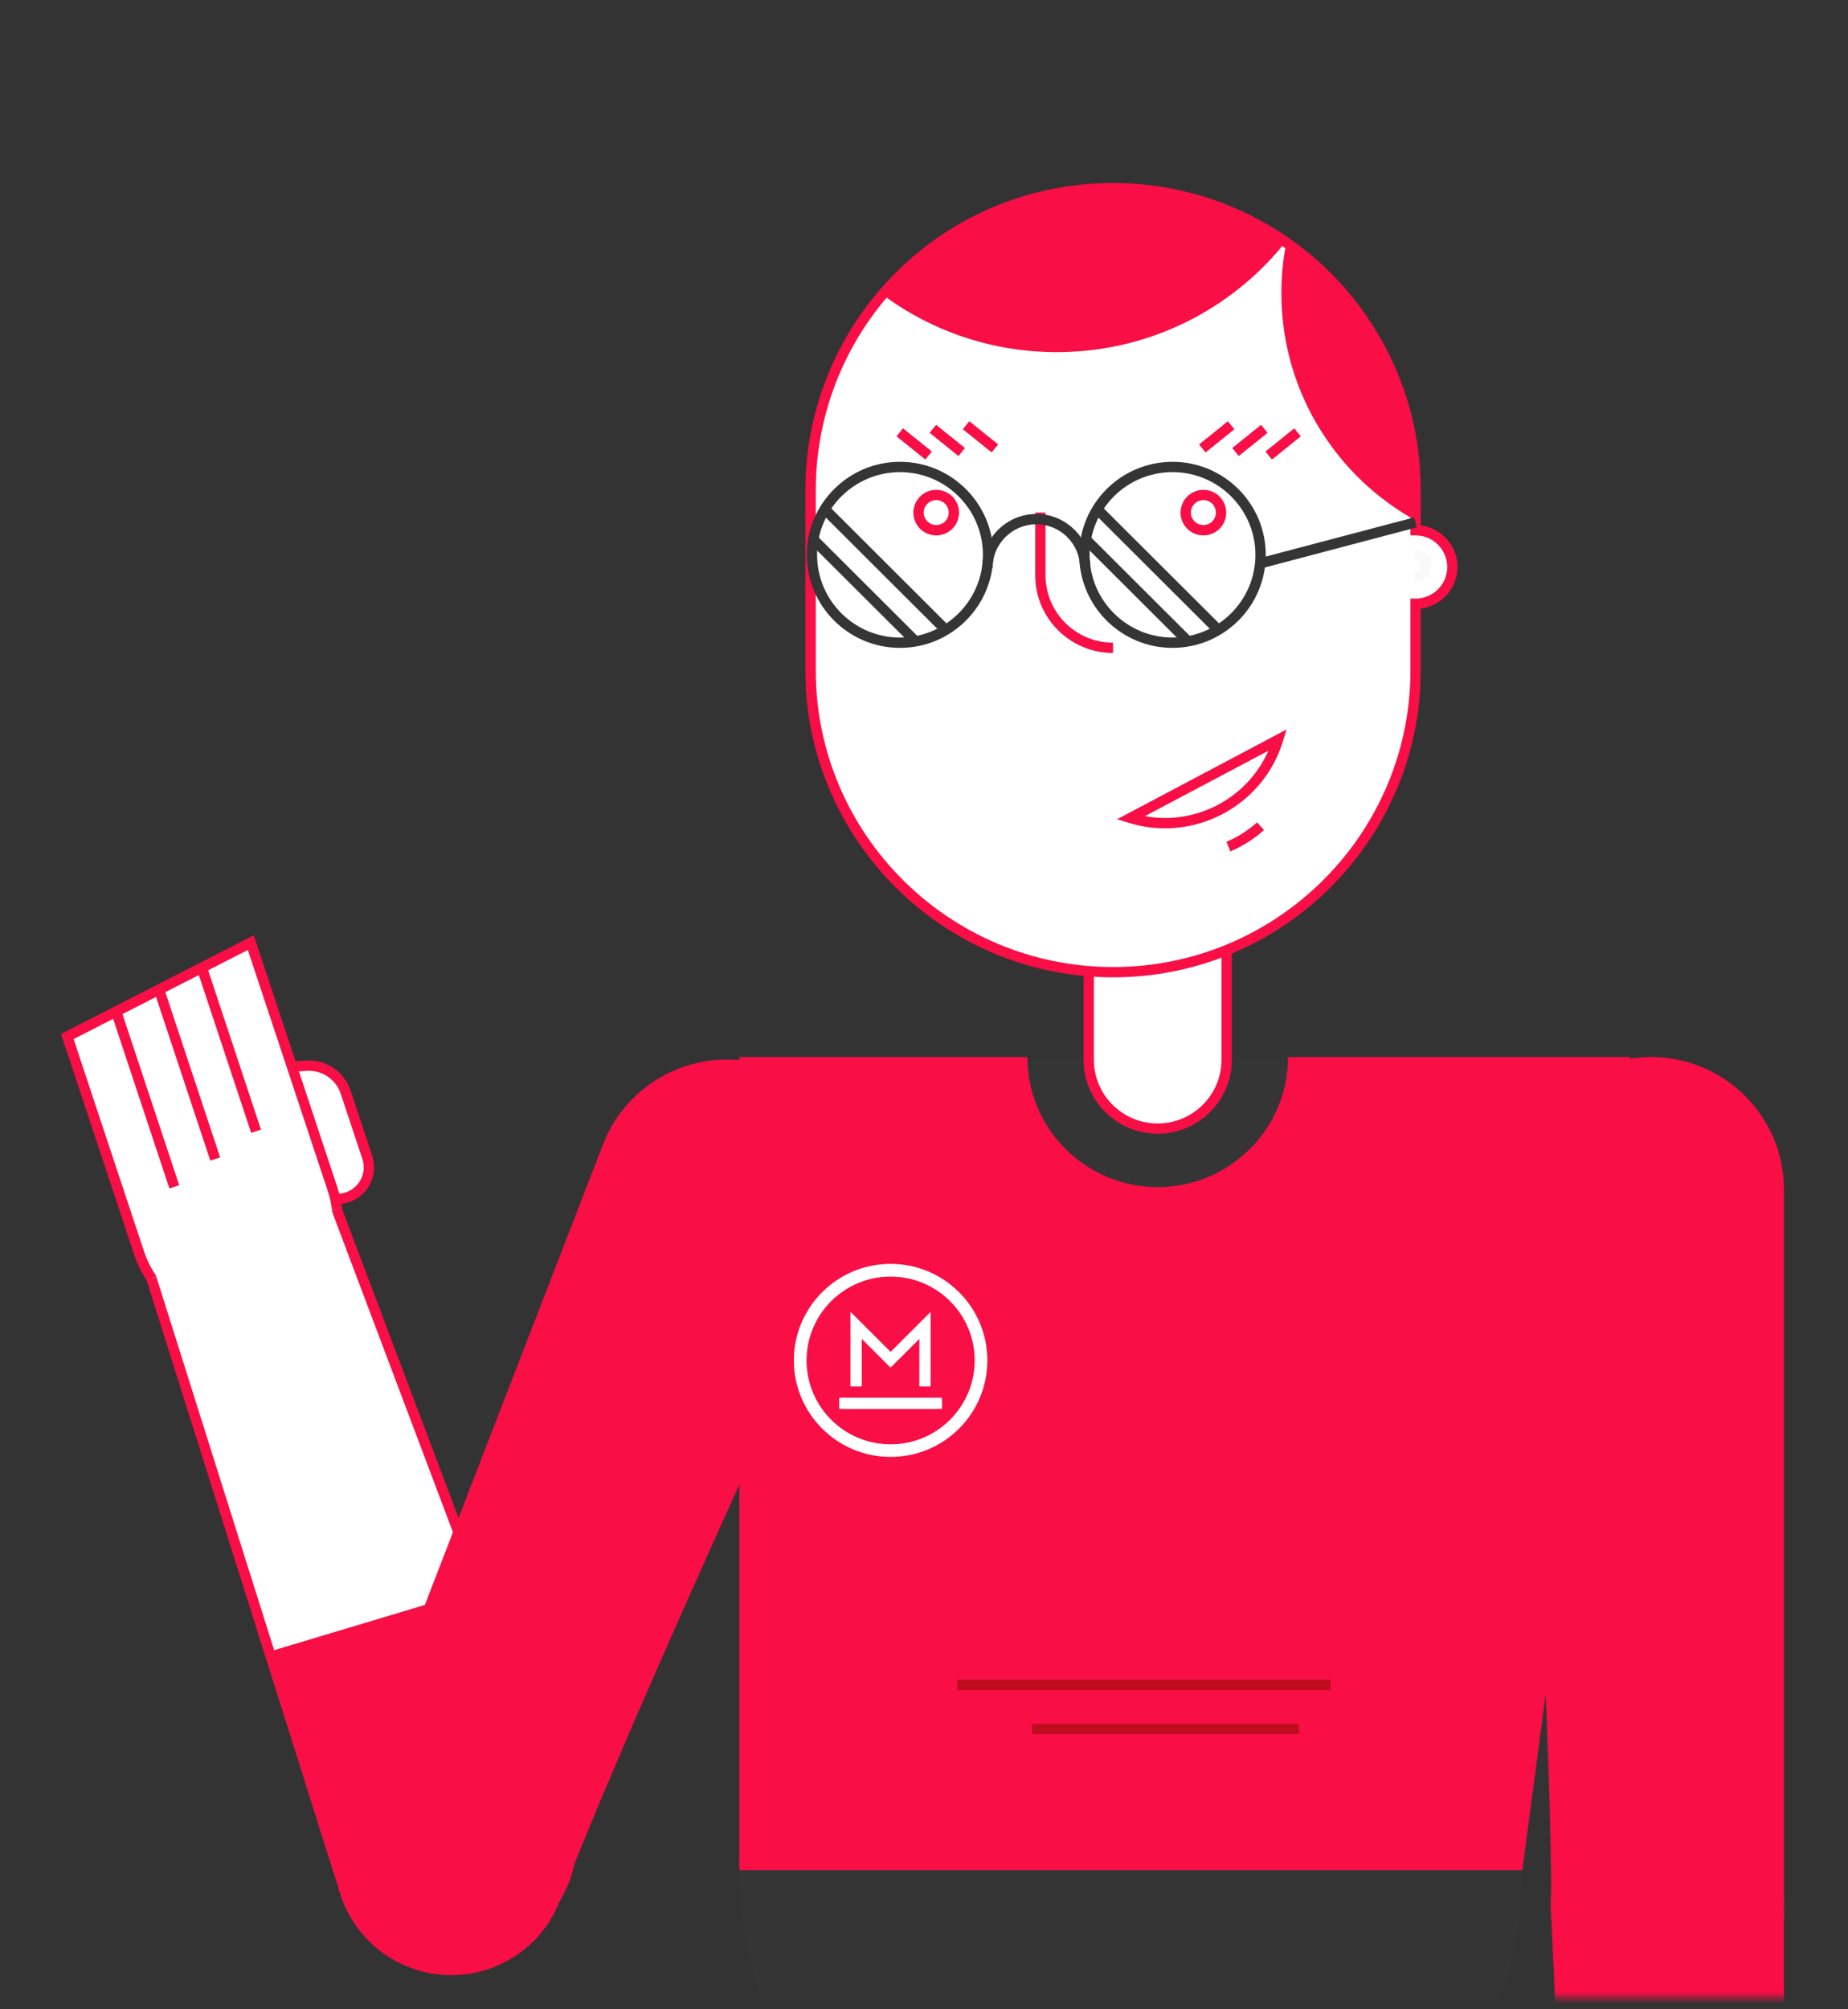 <svg width="161" height="175" viewBox="0 0 161 175" fill="none" xmlns="http://www.w3.org/2000/svg">
<rect x="0" y="0" width="161" height="175" fill="#333333" stroke="none"/>
<mask id="mask0" mask-type="alpha" maskUnits="userSpaceOnUse" x="0" y="0" width="161" height="175">
<rect width="160.733" height="174.017" fill="#C4C4C4"/>
</mask>
<g mask="url(#mask0)">
<g clip-path="url(#clip0)">
<path d="M23.596 92.997L26.728 92.822C28.245 92.737 29.631 93.675 30.108 95.116L31.998 100.808C32.475 102.249 31.692 103.807 30.243 104.287C28.798 104.763 27.236 103.982 26.755 102.536L23.596 92.997Z" fill="white"/>
<path d="M29.378 104.875C28.882 104.875 28.392 104.758 27.937 104.533C27.172 104.147 26.601 103.492 26.331 102.679L22.982 92.584L26.704 92.373C28.414 92.274 29.998 93.347 30.539 94.976L32.429 100.668C32.987 102.343 32.069 104.161 30.39 104.713C30.057 104.821 29.715 104.875 29.378 104.875ZM24.206 93.409L27.186 102.392C27.379 102.976 27.789 103.452 28.342 103.725C28.896 104.004 29.521 104.049 30.107 103.856C31.317 103.456 31.974 102.15 31.574 100.947L29.683 95.254C29.27 94.011 28.054 93.194 26.754 93.266L24.206 93.409Z" fill="#F90E46"/>
<path d="M5.863 90.276L21.849 82.097L28.973 103.577C30.512 108.219 27.987 113.229 23.334 114.764C18.68 116.299 13.658 113.781 12.119 109.139L5.863 90.276Z" fill="white"/>
<path d="M20.553 115.661C16.637 115.661 12.988 113.183 11.691 109.282L5.314 90.051L22.11 81.459L29.401 103.438C30.184 105.794 29.999 108.317 28.878 110.539C27.758 112.761 25.841 114.413 23.478 115.19C22.51 115.509 21.525 115.661 20.553 115.661ZM6.413 90.5L12.551 109C14.009 113.399 18.789 115.792 23.199 114.337C25.337 113.632 27.069 112.137 28.082 110.135C29.095 108.129 29.261 105.853 28.554 103.72L21.592 82.738L6.413 90.5Z" fill="#F90E46"/>
<path d="M18.013 84.142L17.158 84.424L21.882 98.667L22.737 98.385L18.013 84.142Z" fill="#F90E46"/>
<path d="M14.282 86.045L13.428 86.327L18.323 101.086L19.177 100.804L14.282 86.045Z" fill="#F90E46"/>
<path d="M10.548 87.956L9.693 88.238L14.757 103.505L15.611 103.223L10.548 87.956Z" fill="#F90E46"/>
<path d="M29.323 105.292L49.255 158.156C50.938 162.613 48.04 167.825 42.788 169.796C37.311 171.852 31.492 169.567 30.07 164.804L13.193 111.343" fill="white"/>
<path d="M38.679 171.003C37.023 171.003 35.412 170.644 33.981 169.935C31.825 168.866 30.286 167.093 29.638 164.93L12.762 111.478L13.621 111.209L30.498 164.669C31.074 166.595 32.451 168.175 34.382 169.131C36.821 170.339 39.827 170.429 42.631 169.374C45.07 168.458 47.059 166.792 48.229 164.687C49.386 162.604 49.602 160.342 48.837 158.308L28.9 105.449L29.742 105.135L49.674 157.998C50.533 160.279 50.299 162.811 49.012 165.127C47.739 167.416 45.583 169.226 42.946 170.218C41.546 170.738 40.097 171.003 38.679 171.003Z" fill="#F90E46"/>
<path d="M30.242 165.302C30.179 165.136 30.12 164.97 30.071 164.804L23.455 143.853L41.785 138.35L49.251 158.155C50.934 162.613 48.036 167.825 42.784 169.796C37.505 171.775 31.907 169.724 30.242 165.302Z" fill="#F90E46"/>
<path d="M35.666 171.348C30.445 169.337 27.84 163.492 29.856 158.281C35.553 143.556 46.53 115.19 52.533 99.675C54.837 93.718 61.543 90.76 67.515 93.058C73.762 95.465 76.673 102.629 73.861 108.694C66.782 123.952 54.379 151.058 48.767 165.562C46.755 170.774 40.886 173.359 35.666 171.348Z" fill="#F90E46"/>
<path d="M89.508 92.066C89.508 98.324 94.589 103.392 100.862 103.392C107.127 103.392 112.217 98.324 112.217 92.066H89.508Z" fill="#353535"/>
<path d="M64.414 92.066V162.9H132.626L142.028 92.066H112.213C112.213 98.324 107.127 103.392 100.858 103.392C94.589 103.392 89.508 98.324 89.508 92.066H64.414Z" fill="#F90E46"/>
<path d="M64.414 162.899C64.414 172.295 68.23 180.802 74.405 186.956C74.792 187.343 75.183 187.72 75.588 188.083C75.791 188.263 75.993 188.447 76.201 188.622C76.408 188.801 76.615 188.977 76.826 189.152C77.038 189.322 77.249 189.497 77.465 189.663C77.681 189.834 77.897 190 78.113 190.162C78.766 190.651 79.441 191.118 80.129 191.558C80.134 191.562 80.138 191.567 80.147 191.567C80.372 191.71 80.602 191.854 80.836 191.993C81.066 192.137 81.299 192.272 81.534 192.411C81.538 192.411 81.543 192.415 81.547 192.42C81.785 192.55 82.024 192.685 82.263 192.815C82.506 192.945 82.749 193.075 82.992 193.201C83.482 193.448 83.977 193.69 84.481 193.915C84.499 193.924 84.517 193.932 84.535 193.941H112.51C113.032 193.708 113.545 193.461 114.049 193.201C114.539 192.954 115.021 192.689 115.498 192.415C116.691 191.733 117.834 190.983 118.927 190.162C119.148 190 119.364 189.834 119.575 189.663C119.791 189.497 120.003 189.322 120.214 189.152C120.633 188.81 121.038 188.456 121.438 188.097C121.645 187.908 121.852 187.72 122.05 187.527C122.249 187.338 122.442 187.149 122.636 186.956C122.829 186.763 123.018 186.57 123.207 186.373C123.396 186.175 123.581 185.978 123.765 185.776C123.968 185.556 124.161 185.34 124.355 185.116C124.656 184.766 124.953 184.402 125.246 184.039C125.453 183.783 125.655 183.522 125.849 183.257C125.957 183.114 126.06 182.975 126.164 182.831C126.339 182.593 126.51 182.351 126.677 182.104C126.762 181.978 126.848 181.852 126.933 181.727C127.194 181.336 127.446 180.941 127.689 180.542C127.82 180.326 127.95 180.106 128.077 179.886C128.365 179.392 128.635 178.894 128.896 178.387C129.004 178.18 129.112 177.965 129.211 177.754C129.449 177.269 129.674 176.775 129.886 176.281C129.962 176.106 130.034 175.936 130.106 175.761C130.115 175.734 130.129 175.702 130.142 175.675C130.21 175.5 130.282 175.325 130.349 175.15C130.498 174.769 130.637 174.387 130.768 174.001C130.831 173.826 130.885 173.655 130.943 173.485C130.957 173.444 130.97 173.408 130.979 173.368C131.038 173.188 131.096 173.009 131.15 172.829C131.272 172.439 131.384 172.039 131.488 171.644C131.542 171.442 131.591 171.245 131.641 171.043C131.695 170.841 131.74 170.639 131.785 170.437C131.839 170.212 131.888 169.983 131.933 169.754C131.969 169.575 132.005 169.395 132.037 169.22C132.073 169.036 132.104 168.852 132.136 168.668C132.212 168.237 132.28 167.797 132.334 167.357C132.361 167.186 132.379 167.011 132.397 166.836C132.406 166.778 132.415 166.72 132.419 166.661C132.437 166.518 132.451 166.374 132.464 166.23C132.518 165.701 132.554 165.166 132.581 164.628C132.595 164.394 132.604 164.165 132.613 163.932C132.622 163.591 132.626 163.245 132.626 162.899H64.414Z" fill="#353535"/>
<path d="M115.925 146.3H83.397V147.198H115.925V146.3Z" fill="#C00D1E"/>
<path d="M113.17 150.129H89.912V151.027H113.17V150.129Z" fill="#C00D1E"/>
<path d="M77.591 125.793C73.546 125.793 70.269 122.52 70.269 118.489C70.269 114.453 73.55 111.185 77.591 111.185C81.637 111.185 84.918 114.458 84.918 118.489C84.913 122.52 81.637 125.793 77.591 125.793ZM77.591 110.076C72.938 110.076 69.162 113.843 69.162 118.484C69.162 123.126 72.938 126.892 77.591 126.892C82.245 126.892 86.02 123.126 86.02 118.484C86.02 113.843 82.245 110.076 77.591 110.076Z" fill="white"/>
<path d="M73.203 122.713C73.154 122.713 73.113 122.673 73.113 122.628V121.824C73.113 121.775 73.154 121.734 73.203 121.734H81.984C82.033 121.734 82.069 121.775 82.069 121.824V122.628C82.069 122.677 82.029 122.713 81.984 122.713H73.203Z" fill="white"/>
<path d="M74.103 114.26L77.591 117.739L81.078 114.26V120.675C81.078 120.724 81.038 120.76 80.988 120.76H80.183C80.133 120.76 80.093 120.72 80.093 120.675L80.097 116.608L77.586 119.117L75.075 116.608L75.079 120.675C75.079 120.724 75.039 120.76 74.989 120.76H74.184C74.134 120.76 74.094 120.72 74.094 120.675V114.26H74.103Z" fill="white"/>
<path d="M100.858 98.293C104.174 98.293 106.866 95.613 106.866 92.3V78.838C106.866 75.529 104.179 72.845 100.858 72.845C97.541 72.845 94.85 75.525 94.85 78.838V92.3C94.85 95.609 97.541 98.293 100.858 98.293Z" fill="white"/>
<path d="M100.858 98.742C97.299 98.742 94.4 95.851 94.4 92.3V78.837C94.4 75.287 97.299 72.395 100.858 72.395C104.418 72.395 107.316 75.287 107.316 78.837V92.3C107.316 95.851 104.418 98.742 100.858 98.742ZM100.858 73.298C97.794 73.298 95.3 75.785 95.3 78.842V92.305C95.3 95.362 97.794 97.849 100.858 97.849C103.923 97.849 106.416 95.362 106.416 92.305V78.842C106.416 75.785 103.923 73.298 100.858 73.298Z" fill="#F90E46"/>
<path d="M70.615 42.682V58.39C70.615 72.912 82.415 84.673 96.974 84.673C111.519 84.673 123.324 72.912 123.324 58.39V52.585C125.101 52.585 126.528 51.149 126.528 49.385C126.528 48.644 126.276 47.957 125.848 47.414C125.268 46.664 124.354 46.184 123.324 46.184V42.682C123.324 37.17 121.623 32.057 118.715 27.832C118.477 27.478 118.225 27.132 117.968 26.795C116.312 24.618 114.318 22.706 112.068 21.13C112.046 21.112 112.019 21.094 111.992 21.076C111.438 20.695 110.871 20.331 110.291 19.994C106.384 17.701 101.83 16.39 96.974 16.39C89.688 16.39 83.099 19.33 78.333 24.084C78.077 24.34 77.82 24.605 77.577 24.874C77.339 25.13 77.105 25.395 76.88 25.66C72.969 30.247 70.615 36.187 70.615 42.682Z" fill="white"/>
<path d="M96.975 85.122C82.191 85.122 70.166 73.132 70.166 58.389V42.682C70.166 36.339 72.43 30.189 76.539 25.367C76.768 25.098 77.007 24.829 77.25 24.569C77.493 24.299 77.754 24.03 78.019 23.765C83.078 18.719 89.81 15.94 96.975 15.94C101.75 15.94 106.435 17.206 110.521 19.608C111.079 19.931 111.66 20.299 112.249 20.708C112.285 20.735 112.321 20.757 112.353 20.78C114.625 22.369 116.646 24.308 118.329 26.521C118.622 26.907 118.869 27.253 119.09 27.581C122.154 32.034 123.775 37.255 123.775 42.682V45.761C124.738 45.878 125.606 46.367 126.205 47.14C126.704 47.773 126.979 48.572 126.979 49.384C126.979 51.243 125.579 52.782 123.775 53.007V58.389C123.775 73.132 111.754 85.122 96.975 85.122ZM96.975 16.838C90.049 16.838 83.541 19.523 78.654 24.402C78.402 24.654 78.15 24.914 77.916 25.174C77.677 25.43 77.448 25.691 77.227 25.951C73.258 30.611 71.071 36.55 71.071 42.682V58.389C71.071 72.633 82.695 84.224 96.979 84.224C111.259 84.224 122.879 72.633 122.879 58.389V52.136H123.329C124.85 52.136 126.083 50.901 126.083 49.384C126.083 48.769 125.876 48.168 125.498 47.692C124.976 47.018 124.184 46.632 123.329 46.632H122.879V42.682C122.879 37.439 121.313 32.393 118.352 28.088C118.14 27.769 117.902 27.437 117.618 27.069C115.989 24.928 114.036 23.056 111.817 21.498L111.754 21.453C111.174 21.053 110.611 20.694 110.071 20.38C106.115 18.064 101.592 16.838 96.975 16.838Z" fill="#F90E46"/>
<path d="M123.252 50.681V49.783C123.531 49.783 123.761 49.554 123.761 49.276C123.761 48.998 123.531 48.769 123.252 48.769V47.871C124.026 47.871 124.661 48.5 124.661 49.276C124.661 50.053 124.031 50.681 123.252 50.681Z" fill="#F9F9F9"/>
<path d="M76.881 25.66C81.12 28.806 86.372 30.669 92.065 30.669C98.888 30.669 105.085 27.994 109.657 23.635C110.494 22.836 111.277 21.983 111.993 21.076C111.439 20.695 110.872 20.331 110.292 19.994C106.385 17.701 101.831 16.39 96.975 16.39C89.689 16.39 83.1 19.33 78.335 24.084C78.078 24.34 77.821 24.605 77.578 24.874C77.34 25.13 77.106 25.395 76.881 25.66Z" fill="#F90E46"/>
<path d="M111.637 25.534C111.637 29.938 112.897 34.041 115.08 37.515C117.114 40.765 119.953 43.459 123.324 45.326V42.682C123.324 37.169 121.623 32.056 118.716 27.832C118.477 27.477 118.225 27.132 117.969 26.795C116.313 24.618 114.319 22.706 112.069 21.13C111.916 21.898 111.803 22.674 111.731 23.464C111.668 24.147 111.637 24.833 111.637 25.534Z" fill="#F90E46"/>
<path d="M107.199 74.15L106.844 73.324C107.834 72.898 108.734 72.328 109.521 71.623L110.12 72.292C109.26 73.064 108.279 73.688 107.199 74.15Z" fill="#F90E46"/>
<path d="M101.497 72.144C100.457 72.144 99.404 71.992 98.36 71.673L97.32 71.354L112.086 63.534L111.767 64.571C110.353 69.172 106.092 72.144 101.497 72.144ZM99.746 71.085C104.21 71.897 108.679 69.527 110.506 65.384L99.746 71.085Z" fill="#F90E46"/>
<path d="M96.97 56.872C93.23 56.872 90.188 53.837 90.188 50.107V44.644H91.088V50.107C91.088 53.343 93.725 55.974 96.97 55.974V56.872Z" fill="#F90E46"/>
<path d="M104.841 46.632C103.743 46.632 102.852 45.744 102.852 44.648C102.852 43.553 103.743 42.664 104.841 42.664C105.939 42.664 106.83 43.553 106.83 44.648C106.83 45.744 105.939 46.632 104.841 46.632ZM104.841 43.557C104.242 43.557 103.752 44.047 103.752 44.644C103.752 45.241 104.242 45.73 104.841 45.73C105.444 45.73 105.93 45.241 105.93 44.644C105.93 44.047 105.444 43.557 104.841 43.557Z" fill="#F90E46"/>
<path d="M81.565 46.632C80.467 46.632 79.576 45.744 79.576 44.648C79.576 43.553 80.467 42.664 81.565 42.664C82.663 42.664 83.555 43.553 83.555 44.648C83.555 45.744 82.663 46.632 81.565 46.632ZM81.565 43.557C80.967 43.557 80.476 44.047 80.476 44.644C80.476 45.241 80.967 45.73 81.565 45.73C82.168 45.73 82.654 45.241 82.654 44.644C82.654 44.047 82.168 43.557 81.565 43.557Z" fill="#F90E46"/>
<path d="M102.151 56.427C97.673 56.427 94.027 52.791 94.027 48.325C94.027 43.858 97.673 40.222 102.151 40.222C106.628 40.222 110.274 43.858 110.274 48.325C110.274 52.791 106.628 56.427 102.151 56.427ZM102.151 41.12C98.168 41.12 94.927 44.352 94.927 48.325C94.927 52.297 98.168 55.529 102.151 55.529C106.133 55.529 109.374 52.297 109.374 48.325C109.374 44.352 106.133 41.12 102.151 41.12Z" fill="#353535"/>
<path d="M94.742 46.489L94.106 47.124L103.299 56.294L103.935 55.66L94.742 46.489Z" fill="#353535"/>
<path d="M95.91 44.029L95.273 44.664L105.571 54.936L106.208 54.301L95.91 44.029Z" fill="#353535"/>
<path d="M78.41 56.427C73.932 56.427 70.287 52.791 70.287 48.325C70.287 43.858 73.932 40.222 78.41 40.222C82.888 40.222 86.534 43.858 86.534 48.325C86.534 52.791 82.893 56.427 78.41 56.427ZM78.41 41.12C74.427 41.12 71.187 44.352 71.187 48.325C71.187 52.297 74.427 55.529 78.41 55.529C82.393 55.529 85.633 52.297 85.633 48.325C85.633 44.352 82.393 41.12 78.41 41.12Z" fill="#353535"/>
<path d="M71.002 46.489L70.365 47.124L79.559 56.294L80.195 55.66L71.002 46.489Z" fill="#353535"/>
<path d="M72.17 44.03L71.533 44.665L81.831 54.937L82.467 54.302L72.17 44.03Z" fill="#353535"/>
<path d="M123.202 45.062L109.938 48.563L110.168 49.431L123.432 45.93L123.202 45.062Z" fill="#353535"/>
<path d="M94.998 49.465H94.098C94.098 47.368 92.388 45.663 90.286 45.663C88.184 45.663 86.474 47.368 86.474 49.465H85.574C85.574 46.874 87.689 44.765 90.286 44.765C92.883 44.765 94.998 46.874 94.998 49.465Z" fill="#353535"/>
<path d="M112.76 37.306L110.248 39.326L110.813 40.025L113.325 38.005L112.76 37.306Z" fill="#F90E46"/>
<path d="M109.865 37.001L107.354 39.022L107.919 39.72L110.43 37.699L109.865 37.001Z" fill="#F90E46"/>
<path d="M106.974 36.689L104.463 38.71L105.028 39.409L107.539 37.388L106.974 36.689Z" fill="#F90E46"/>
<path d="M78.67 37.303L78.106 38.002L80.618 40.022L81.183 39.323L78.67 37.303Z" fill="#F90E46"/>
<path d="M81.555 37L80.99 37.699L83.502 39.719L84.067 39.02L81.555 37Z" fill="#F90E46"/>
<path d="M84.448 36.685L83.883 37.384L86.395 39.404L86.96 38.705L84.448 36.685Z" fill="#F90E46"/>
<path d="M135.1 165.809C135.1 166.015 135.104 166.222 135.118 166.428L136.319 192.2L155.419 190.692V165.827C155.419 160.229 150.869 155.69 145.257 155.69C139.613 155.69 135.1 160.26 135.1 165.809Z" fill="#F90E46"/>
<path d="M145.287 176.542C150.885 176.542 155.422 172.021 155.422 166.437C155.422 150.658 155.422 120.249 155.422 103.616C155.422 97.233 150.233 92.061 143.833 92.061C137.137 92.061 131.831 97.7 132.267 104.366C133.365 121.146 135.152 150.887 135.152 166.432C135.152 172.026 139.688 176.542 145.287 176.542Z" fill="#F90E46"/>
</g>
</g>
<defs>
<clipPath id="clip0">
<rect width="150.106" height="178.002" fill="white" transform="translate(5.314 15.94)"/>
</clipPath>
</defs>
</svg>

